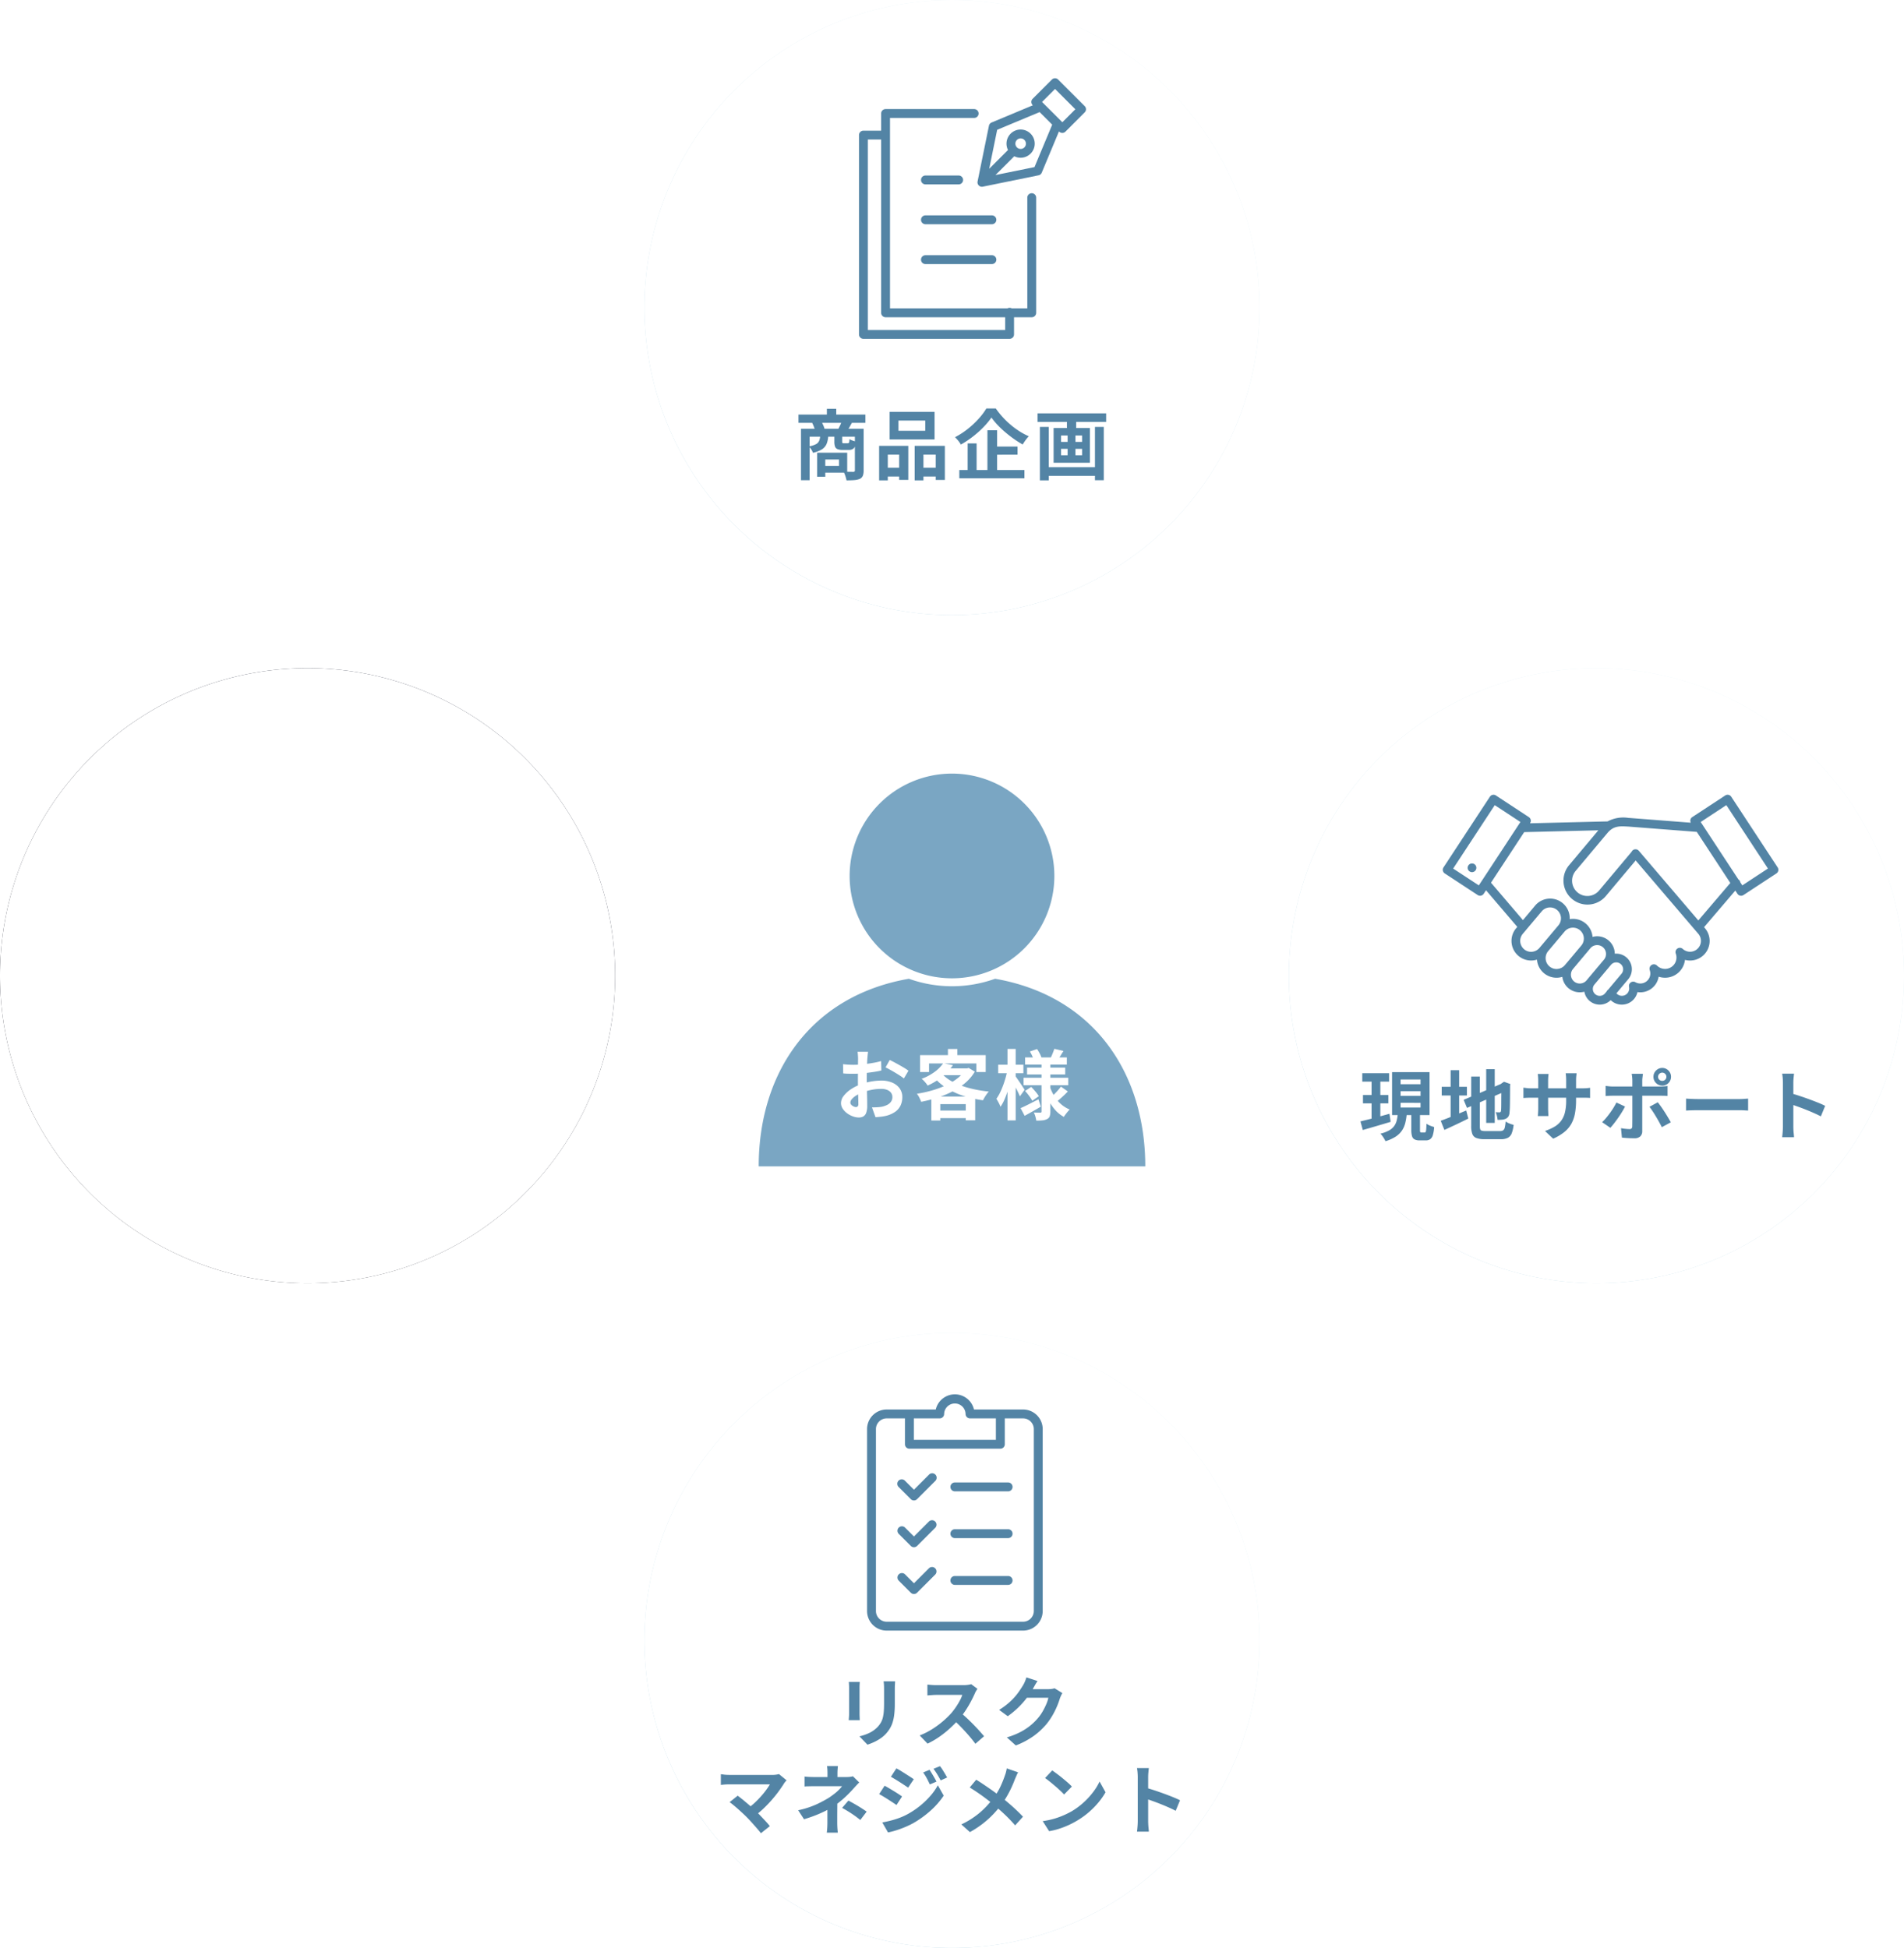 <svg xmlns="http://www.w3.org/2000/svg" xmlns:xlink="http://www.w3.org/1999/xlink" width="325" height="332.533" viewBox="0 0 325 332.533">
  <defs>
    <linearGradient id="linear-gradient" x1="0.765" y1="0.087" x2="0.19" y2="1.099" gradientUnits="objectBoundingBox">
      <stop offset="0" stop-color="#eaf6fa"/>
      <stop offset="1" stop-color="#a7ccde"/>
    </linearGradient>
    <filter id="Path_883">
      <feOffset input="SourceAlpha"/>
      <feGaussianBlur stdDeviation="17.5" result="blur"/>
      <feFlood flood-color="#91b1c6" result="color"/>
      <feComposite operator="out" in="SourceGraphic" in2="blur"/>
      <feComposite operator="in" in="color"/>
      <feComposite operator="in" in2="SourceGraphic"/>
    </filter>
    <clipPath id="clip-path">
      <rect id="Rectangle_603" data-name="Rectangle 603" width="45.75" height="44.484" fill="#5384a5"/>
    </clipPath>
    <filter id="Path_887">
      <feOffset input="SourceAlpha"/>
      <feGaussianBlur stdDeviation="17.5" result="blur-2"/>
      <feFlood flood-color="#91b1c6" result="color-2"/>
      <feComposite operator="out" in="SourceGraphic" in2="blur-2"/>
      <feComposite operator="in" in="color-2"/>
      <feComposite operator="in" in2="SourceGraphic"/>
    </filter>
    <filter id="Path_885">
      <feOffset input="SourceAlpha"/>
      <feGaussianBlur stdDeviation="17.5" result="blur-3"/>
      <feFlood flood-color="#91b1c6" result="color-3"/>
      <feComposite operator="out" in="SourceGraphic" in2="blur-3"/>
      <feComposite operator="in" in="color-3"/>
      <feComposite operator="in" in2="SourceGraphic"/>
    </filter>
    <linearGradient id="linear-gradient-4" x1="0.783" y1="0.117" x2="0.27" y2="0.934" gradientUnits="objectBoundingBox">
      <stop offset="0" stop-color="#212639"/>
      <stop offset="1" stop-color="#141621"/>
    </linearGradient>
    <filter id="Path_886" x="0" y="114.059" width="105" height="105" filterUnits="userSpaceOnUse">
      <feOffset input="SourceAlpha"/>
      <feGaussianBlur stdDeviation="10" result="blur-4"/>
      <feFlood flood-color="#113045" result="color-4"/>
      <feComposite operator="out" in="SourceGraphic" in2="blur-4"/>
      <feComposite operator="in" in="color-4"/>
      <feComposite operator="in" in2="SourceGraphic"/>
    </filter>
  </defs>
  <g transform="translate(-25 -6021.117)">
    <path d="M112.929,0A112.929,112.929,0,1,1,0,112.929,112.929,112.929,0,0,1,112.929,0Z" transform="translate(74.5 6073.617)" fill="none" stroke="#fff" stroke-width="24" opacity="0.242"/>
    <g transform="translate(160.022 6159.639)">
      <g transform="translate(-5.515 -6.462)">
        <g transform="translate(0 0)">
          <path d="M40.352,69.423a21.824,21.824,0,0,1-14.719,0C8.806,72.358,0,85.5,0,101.445H65.984c0-15.948-8.8-29.087-25.633-32.022" transform="translate(0 -34.401)" fill="#7aa6c3"/>
          <path d="M17.472,0A17.472,17.472,0,1,1,0,17.472,17.472,17.472,0,0,1,17.472,0Z" transform="translate(15.52)" fill="#7aa6c3"/>
        </g>
      </g>
      <path d="M5.668-10.556q-.013.1-.039.318t-.045.429q-.02.214-.033.383-.026.377-.045.826t-.032.923q-.013.474-.02.955t-.006.936q0,.533.013,1.176t.033,1.274q.02.631.026,1.151t.007.806A3.5,3.5,0,0,1,5.35-.13a1.143,1.143,0,0,1-.5.618,1.563,1.563,0,0,1-.754.175,3.01,3.01,0,0,1-1-.188A3.844,3.844,0,0,1,2.1-.052a3.015,3.015,0,0,1-.754-.786,1.74,1.74,0,0,1-.293-.968,2.031,2.031,0,0,1,.475-1.242A5.148,5.148,0,0,1,2.788-4.186a7.433,7.433,0,0,1,1.7-.832,9.433,9.433,0,0,1,1.794-.475,10.5,10.5,0,0,1,1.664-.149A4.711,4.711,0,0,1,9.75-5.31a3,3,0,0,1,1.287.968,2.472,2.472,0,0,1,.481,1.534,3.357,3.357,0,0,1-.286,1.391,2.76,2.76,0,0,1-.917,1.1A4.779,4.779,0,0,1,8.645.4Q8.2.494,7.768.539T6.942.611l-.6-1.677q.442,0,.852-.02a7.19,7.19,0,0,0,.747-.072A3.916,3.916,0,0,0,8.9-1.469a1.777,1.777,0,0,0,.676-.546,1.329,1.329,0,0,0,.247-.806,1.2,1.2,0,0,0-.24-.754,1.528,1.528,0,0,0-.67-.481,2.721,2.721,0,0,0-1-.169,8.373,8.373,0,0,0-1.658.169,9.673,9.673,0,0,0-1.605.468,5.678,5.678,0,0,0-1.027.513,3.115,3.115,0,0,0-.715.6.952.952,0,0,0-.26.6.494.494,0,0,0,.1.293A.964.964,0,0,0,3-1.339a1.475,1.475,0,0,0,.318.163.848.848,0,0,0,.28.058.418.418,0,0,0,.3-.11.6.6,0,0,0,.117-.436q0-.351-.019-1.008T3.959-4.134q-.02-.806-.02-1.6,0-.546.006-1.105T3.952-7.9q0-.507.007-.9t.007-.611q0-.143-.013-.364t-.033-.448a2.333,2.333,0,0,0-.045-.332Zm3.705,1.4q.494.234,1.111.572t1.183.669a8.907,8.907,0,0,1,.9.591l-.78,1.326a6.843,6.843,0,0,0-.644-.468q-.4-.26-.858-.533T9.4-7.507q-.429-.241-.741-.384ZM1.4-8.437q.572.065,1.007.085t.787.02q.507,0,1.118-.046t1.248-.13q.637-.085,1.242-.2t1.1-.26l.039,1.612q-.546.13-1.183.227t-1.28.175q-.643.078-1.222.117T3.25-6.8q-.65,0-1.066-.013T1.43-6.864Zm17.1-.169,1.664.338a10.426,10.426,0,0,1-1.781,1.917,11.049,11.049,0,0,1-2.548,1.567,2.206,2.206,0,0,0-.273-.4q-.182-.221-.377-.429a2.047,2.047,0,0,0-.377-.325A8.835,8.835,0,0,0,17.1-7.17,6.174,6.174,0,0,0,18.5-8.606Zm.351.884h3.887v1.157H17.8Zm3.419,0h.3l.273-.078,1.053.637a7.88,7.88,0,0,1-1.625,1.918,11.156,11.156,0,0,1-2.191,1.463A16.963,16.963,0,0,1,17.5-2.724a24.126,24.126,0,0,1-2.762.708,5.873,5.873,0,0,0-.312-.708,3.921,3.921,0,0,0-.416-.67,20.088,20.088,0,0,0,2.567-.559,16.569,16.569,0,0,0,2.379-.877,9.824,9.824,0,0,0,1.97-1.19A5.474,5.474,0,0,0,22.269-7.5Zm-4.03.871a6.7,6.7,0,0,0,1.97,1.469,13.7,13.7,0,0,0,2.769,1.033,20.8,20.8,0,0,0,3.3.579,4.38,4.38,0,0,0-.357.449q-.188.266-.358.546a5.569,5.569,0,0,0-.273.5,19.167,19.167,0,0,1-3.361-.761,12.847,12.847,0,0,1-2.84-1.313,9.231,9.231,0,0,1-2.2-1.9ZM16.471-2.912h7.488V1.144H22.347V-1.625H18v2.8H16.471ZM17.238-.52h5.889V.767H17.238Zm2.067-10.517h1.612v1.846H19.305ZM14.547-9.984H25.753V-7.1h-1.6V-8.567H16.081V-7.1H14.547Zm17.927.39H39.6v1.222H32.474Zm.338,1.742h6.513v1.17H32.812Zm-.6,1.729h7.631v1.274H32.214Zm5.252-4.94,1.56.364q-.273.442-.52.845t-.455.689l-1.209-.351q.169-.338.345-.78T37.466-11.063Zm-4.173.455,1.235-.416q.221.338.436.741a4.057,4.057,0,0,1,.305.7l-1.3.468a4.686,4.686,0,0,0-.273-.728A6.966,6.966,0,0,0,33.293-10.608Zm5.3,5.993,1.183.832q-.429.455-.917.9T38-2.132l-1-.754q.247-.221.546-.52t.578-.618Q38.4-4.342,38.6-4.615Zm-6.123.754,1.053-.7q.351.351.728.8a5.705,5.705,0,0,1,.572.786l-1.118.78a6.384,6.384,0,0,0-.533-.826A8.425,8.425,0,0,0,32.474-3.861ZM31.707-.936q.6-.26,1.4-.663t1.651-.845l.4,1.261q-.689.4-1.417.812T32.4.377Zm3.575-7.826H36.79V-.377a2.5,2.5,0,0,1-.111.825.859.859,0,0,1-.435.475,2,2,0,0,1-.786.228Q35,1.2,34.385,1.2a4.7,4.7,0,0,0-.156-.715,3.684,3.684,0,0,0-.26-.676q.338.013.67.019t.435.007a.206.206,0,0,0,.169-.052.286.286,0,0,0,.039-.169ZM36.7-4.615a8.321,8.321,0,0,0,.767,1.638A5.866,5.866,0,0,0,38.6-1.625,5.2,5.2,0,0,0,40.092-.7a3.771,3.771,0,0,0-.345.371q-.189.228-.364.461A3.382,3.382,0,0,0,39.1.559a5.388,5.388,0,0,1-1.5-1.2,7.928,7.928,0,0,1-1.131-1.7,11.8,11.8,0,0,1-.787-2.041ZM27.885-8.346h4.3V-6.9h-4.3Zm1.586-2.7h1.4V1.157h-1.4Zm-.026,3.692.858.286q-.13.78-.338,1.606T29.5-3.842a15.5,15.5,0,0,1-.566,1.489,6.806,6.806,0,0,1-.656,1.183,5.118,5.118,0,0,0-.319-.7q-.214-.4-.383-.663a7.1,7.1,0,0,0,.6-1A13.28,13.28,0,0,0,28.7-4.758q.247-.65.436-1.319T29.445-7.358Zm1.365.936q.1.13.331.462t.488.715q.26.384.475.715t.292.462L31.59-2.951q-.117-.273-.3-.663t-.4-.806l-.4-.78q-.188-.364-.331-.6Z" transform="translate(7.478 51.582)" fill="#fff"/>
    </g>
    <g class="circle-group" data-item="planning">
      <path class="arrow" d="M.288,32.976a.982.982,0,0,1,1.388-1.388l3.581,3.581V0H7.221V35.168L10.8,31.588a.982.982,0,0,1,1.389,1.388L6.239,38.927ZM6.239,36.15l.084-.084H6.154Z" transform="translate(181 6110.022)" fill="#fff" opacity="0.241"/>
      <g class="circle" data-type="innerShadowGroup">
        <path d="M52.5,0A52.5,52.5,0,1,1,0,52.5,52.5,52.5,0,0,1,52.5,0Z" transform="translate(135 6021.117)" fill="url(#linear-gradient)"/>
        <g transform="matrix(1, 0, 0, 1, 25, 6021.12)" filter="url(#Path_883)">
          <path d="M52.5,0A52.5,52.5,0,1,1,0,52.5,52.5,52.5,0,0,1,52.5,0Z" transform="translate(110)" fill="#fff"/>
        </g>
      </g>
      <path class="text" d="M.793-10.062H12.22v1.417H.793Zm4.849-.988h1.6v1.833h-1.6ZM1.222-7.631h10.01v1.352H2.7V1.144H1.222Zm9.2,0h1.495V-.52a2.44,2.44,0,0,1-.136.9,1.038,1.038,0,0,1-.514.533,3.006,3.006,0,0,1-.949.214Q9.763,1.17,9,1.17,8.957.962,8.879.689T8.7.149a3.068,3.068,0,0,0-.221-.462Q9-.3,9.483-.293t.656.007a.329.329,0,0,0,.221-.058.261.261,0,0,0,.065-.2ZM4.5-6.448H5.876a4.323,4.323,0,0,1-.26,1.339,2.029,2.029,0,0,1-.767.949,4.78,4.78,0,0,1-1.586.624,2.292,2.292,0,0,0-.292-.585,2.828,2.828,0,0,0-.41-.507A3.964,3.964,0,0,0,3.77-5a1.221,1.221,0,0,0,.553-.578A2.559,2.559,0,0,0,4.5-6.448Zm2.418-.013H8.255v1q0,.208.052.253a.363.363,0,0,0,.221.045h.663a.283.283,0,0,0,.175-.045.348.348,0,0,0,.091-.2A3.123,3.123,0,0,0,9.5-5.876a2.212,2.212,0,0,0,.526.253q.345.123.6.188a1.914,1.914,0,0,1-.377,1.118,1.2,1.2,0,0,1-.884.286H8.32a2.224,2.224,0,0,1-.877-.136.747.747,0,0,1-.416-.442,2.546,2.546,0,0,1-.11-.839ZM3.978-3.549H5.369V.559H3.978Zm.858,0H9.113V-.143H4.836V-1.3H7.709V-2.392H4.836ZM3.12-8.671l1.547-.26a5.86,5.86,0,0,1,.351.682,4.9,4.9,0,0,1,.247.67L3.64-7.254a4.21,4.21,0,0,0-.2-.689A6.422,6.422,0,0,0,3.12-8.671ZM8.2-8.944l1.729.26L9.5-7.911a5.971,5.971,0,0,1-.384.6l-1.547-.26q.169-.3.351-.689A7.45,7.45,0,0,0,8.2-8.944Zm9.659-.091v1.742h4.576V-9.035ZM16.354-10.53h7.67v4.719h-7.67ZM14.56-4.719h4.979V1.092h-1.56V-3.224H16.042V1.17H14.56Zm6.071,0h5.148V1.105h-1.56V-3.224H22.126V1.17H20.631ZM15.21-.988h3.419v1.5H15.21Zm6.136,0h3.64v1.5h-3.64ZM33.735-9.555a12.2,12.2,0,0,1-.962,1.209,15.923,15.923,0,0,1-1.241,1.235,18.191,18.191,0,0,1-1.443,1.163,15.454,15.454,0,0,1-1.58,1.008,3.1,3.1,0,0,0-.26-.416q-.169-.234-.364-.455t-.364-.39a13.369,13.369,0,0,0,2.171-1.41A15.029,15.029,0,0,0,31.557-9.36,11.1,11.1,0,0,0,32.864-11.1h1.612A14.528,14.528,0,0,0,35.659-9.62a14.188,14.188,0,0,0,1.378,1.326,13.983,13.983,0,0,0,1.508,1.105,11.011,11.011,0,0,0,1.573.832,5.418,5.418,0,0,0-.566.669q-.266.371-.487.734a16.9,16.9,0,0,1-1.528-.969q-.76-.539-1.475-1.151A16.5,16.5,0,0,1,34.749-8.32,11.006,11.006,0,0,1,33.735-9.555ZM33.826-4.6h4.355v1.391H33.826Zm-5.577,4H39.364V.819H28.249Zm4.8-6.786H34.7V.156H33.046Zm-3.38,2.249H31.2V.13H29.666ZM42.874-1.079H52V.4H42.874ZM41.6-10.27H53.313v1.456H41.6ZM42-7.956h1.521V1.17H42Zm9.4,0H52.91v9.1H51.4ZM46.618-9.841h1.573v2.665H46.618Zm.117,2.665h1.339v4.849H46.735ZM45.617-4.212v1.105h3.588V-4.212Zm0-2.275v1.092h3.588V-6.487ZM44.343-7.761h6.2v5.928h-6.2Z" transform="translate(160.5 6101.949)" fill="#5384a5"/>
      <g class="icon" transform="translate(164.625 6034.475)">
        <g transform="translate(0 0)" clip-path="url(#clip-path)">
          <path d="M227.776.222a.756.756,0,0,0-1.069,0L223.42,3.509a.756.756,0,0,0,0,1.069l.037.037-7.042,2.939a.756.756,0,0,0-.45.547l-1.938,9.5a.756.756,0,0,0-.017.2s0,.007,0,.011a.766.766,0,0,0,.009.084v0a.751.751,0,0,0,.051.17l.006.014q.015.032.032.063l.012.02c.011.018.023.036.036.053l.015.021c.015.019.031.037.048.055l.009.011a.756.756,0,0,0,.686.206l9.516-1.941a.756.756,0,0,0,.547-.45l2.938-7.044.038.038a.756.756,0,0,0,1.069,0l3.286-3.287a.756.756,0,0,0,0-1.069Zm-4.039,14.945-6.661,1.359,3.211-3.21a2.409,2.409,0,1,0,1.082-4.562h0a2.411,2.411,0,0,0-2.153,3.494l-3.208,3.207L217.366,8.8l7.247-3.024,2.148,2.147Zm-3-3.37a.9.9,0,0,1,0-1.267h0a.891.891,0,0,1,.634-.263h0a.9.9,0,1,1-.635,1.531m7.756-4.287-.3-.3h0l-2.864-2.864,0,0-.3-.3,2.218-2.218,3.466,3.466Z" transform="translate(-186.782)" fill="#5384a5"/>
          <path d="M.756,94.9H25.707a.756.756,0,0,0,.756-.756v-2.93h3.024a.756.756,0,0,0,.756-.756V70.8a.756.756,0,0,0-1.512,0V89.7H26.073a.755.755,0,0,0-.732,0H5.293V57.19H19.658a.756.756,0,1,0,0-1.512H4.537a.756.756,0,0,0-.756.756v2.93H.756A.756.756,0,0,0,0,60.12V94.144a.756.756,0,0,0,.756.756m.756-34.024H3.78V90.458a.756.756,0,0,0,.756.756H24.951v2.174H1.512Z" transform="translate(7 -50.416)" fill="#5384a5"/>
          <path d="M112.756,177.19h5.671a.756.756,0,1,0,0-1.512h-5.671a.756.756,0,1,0,0,1.512" transform="translate(-94.414 -159.075)" fill="#5384a5"/>
          <path d="M124.1,247.678H112.756a.756.756,0,0,0,0,1.512H124.1a.756.756,0,0,0,0-1.512" transform="translate(-94.414 -224.27)" fill="#5384a5"/>
          <path d="M124.1,319.678H112.756a.756.756,0,0,0,0,1.512H124.1a.756.756,0,0,0,0-1.512" transform="translate(-94.414 -289.465)" fill="#5384a5"/>
        </g>
      </g>
    </g>
    <g class="circle-group" data-item="management">
      <path class="arrow" d="M.288,5.951A.982.982,0,0,0,1.676,7.34L5.257,3.759V38.927H7.221V3.759L10.8,7.34A.982.982,0,0,0,12.19,5.951L6.239,0ZM6.239,2.777l.084.084H6.154Z" transform="translate(181 6225.176)" fill="#fff" opacity="0.235"/>
      <g class="circle" data-type="innerShadowGroup">
        <path d="M52.5,0A52.5,52.5,0,1,1,0,52.5,52.5,52.5,0,0,1,52.5,0Z" transform="translate(135 6248.65)" fill="url(#linear-gradient)"/>
        <g transform="matrix(1, 0, 0, 1, 25, 6021.12)" filter="url(#Path_887)">
          <path d="M52.5,0A52.5,52.5,0,1,1,0,52.5,52.5,52.5,0,0,1,52.5,0Z" transform="translate(110 227.53)" fill="#fff"/>
        </g>
      </g>
      <path class="text" d="M-9.711-10.088q-.013.273-.032.592t-.019.708v2.574a14.869,14.869,0,0,1-.1,1.82,7.145,7.145,0,0,1-.292,1.365A4.844,4.844,0,0,1-10.627-2a6.017,6.017,0,0,1-.643.852,5.318,5.318,0,0,1-.988.839,7.851,7.851,0,0,1-1.124.624,10.5,10.5,0,0,1-1.047.41L-15.8-.7a7.662,7.662,0,0,0,1.762-.617A4.863,4.863,0,0,0-12.662-2.34a4.122,4.122,0,0,0,.546-.754,3.333,3.333,0,0,0,.319-.839,6.776,6.776,0,0,0,.156-1.046q.046-.585.045-1.339v-2.47q0-.39-.019-.708t-.059-.592Zm-6.032.1q-.013.234-.026.462t-.013.54v4.394q0,.247.013.572t.026.559h-1.885q.013-.182.039-.52t.026-.624V-8.983q0-.182-.013-.475t-.039-.526ZM4.342-8.814q-.078.117-.227.364a2.776,2.776,0,0,0-.227.455q-.273.611-.67,1.365t-.9,1.515a14.985,14.985,0,0,1-1.06,1.423A21.685,21.685,0,0,1-.344-2.074,17.59,17.59,0,0,1-2.191-.6,14.154,14.154,0,0,1-4.173.546l-1.339-1.4A12.094,12.094,0,0,0-3.471-1.872,15.244,15.244,0,0,0-1.638-3.2,15.174,15.174,0,0,0-.182-4.589,11.688,11.688,0,0,0,.63-5.642a12.4,12.4,0,0,0,.683-1.112,5.636,5.636,0,0,0,.442-1.02H-2.652q-.273,0-.572.019l-.566.039q-.266.02-.409.033V-9.529q.2.013.481.039t.579.039q.292.013.487.013H1.937a5.485,5.485,0,0,0,.786-.052,3.378,3.378,0,0,0,.552-.117ZM1.43-4.771q.507.4,1.079.936T3.64-2.73q.559.572,1.034,1.1t.8.916L3.991.572Q3.51-.091,2.892-.806T1.592-2.23Q.91-2.938.208-3.575ZM18.837-8.086q-.1.182-.221.435t-.208.5a13.207,13.207,0,0,1-.475,1.306,13.72,13.72,0,0,1-.754,1.521,11.553,11.553,0,0,1-1.034,1.515A12.326,12.326,0,0,1,13.969-.78,13.831,13.831,0,0,1,10.894.858L9.36-.52a12.474,12.474,0,0,0,2.288-.9A10.279,10.279,0,0,0,13.325-2.5,9.82,9.82,0,0,0,14.6-3.731a7.053,7.053,0,0,0,.832-1.15,11.49,11.49,0,0,0,.65-1.281,5.514,5.514,0,0,0,.364-1.118H12.064l.6-1.469H16.38a4.77,4.77,0,0,0,.6-.039,2.574,2.574,0,0,0,.526-.117ZM14.6-10.14q-.234.338-.455.728l-.338.6A14.084,14.084,0,0,1,12.72-7.2,14.479,14.479,0,0,1,11.258-5.57,14.887,14.887,0,0,1,9.516-4.134L8.047-5.213A12.543,12.543,0,0,0,9.561-6.305,10.714,10.714,0,0,0,10.7-7.417a10.805,10.805,0,0,0,.826-1.066q.345-.513.591-.917a4.621,4.621,0,0,0,.325-.643,5.968,5.968,0,0,0,.26-.722ZM-28.236,6.81q-.143.156-.253.286a1.961,1.961,0,0,0-.188.26q-.39.624-.923,1.352t-1.183,1.469q-.65.741-1.372,1.43a14.655,14.655,0,0,1-1.488,1.248l-1.287-1.209a10.249,10.249,0,0,0,1.229-.981q.578-.54,1.079-1.1t.891-1.092q.39-.533.65-.975H-37.96q-.26,0-.553.013t-.552.039l-.39.039V5.77q.169.013.436.052t.553.052q.286.013.507.013h7.215a4.071,4.071,0,0,0,1.209-.143ZM-35.1,13.037q-.286-.286-.657-.63t-.767-.7q-.4-.351-.767-.656t-.669-.514l1.378-1.105q.26.2.618.481t.761.624q.4.338.819.7t.793.715q.429.416.89.9t.884.936q.423.455.722.845l-1.521,1.209q-.273-.364-.7-.852t-.89-1.007Q-34.671,13.466-35.1,13.037Zm15.626-8.658q-.026.234-.052.565t-.026.63V7.031h-1.7V5.575q0-.312-.019-.637a5.442,5.442,0,0,0-.059-.559Zm3.64,2.795q-.247.247-.526.546t-.487.533q-.351.4-.826.877t-1.027.956q-.553.481-1.151.91a13.357,13.357,0,0,1-1.573.943,20.106,20.106,0,0,1-1.846.832q-.975.384-1.989.682l-1-1.534a14.993,14.993,0,0,0,3.172-1.027,20.725,20.725,0,0,0,2.132-1.144q.494-.338.923-.676a7.915,7.915,0,0,0,.754-.67,4.856,4.856,0,0,0,.507-.591h-4.706q-.221,0-.546.006l-.631.013a5.125,5.125,0,0,0-.514.033V6.16q.377.052.852.072t.813.019h5.512a5.007,5.007,0,0,0,.578-.033,3.015,3.015,0,0,0,.5-.1Zm-3.744,2.834v.878q0,.527-.007,1.111t-.006,1.138v.942q0,.26.013.572t.039.6q.026.286.039.494h-1.872q.026-.182.052-.474t.039-.611q.013-.319.013-.579V10.7Zm3.926,3.575q-.559-.455-1.053-.8t-.988-.65q-.494-.306-1.066-.618l1.079-1.248q.6.325,1.066.592t.949.566q.481.3,1.1.728ZM-3.835,5.016q.182.273.4.63t.422.715q.208.357.364.67l-1.131.481q-.2-.416-.364-.747t-.357-.65q-.189-.319-.422-.643Zm1.781-.624a5.4,5.4,0,0,1,.429.6q.221.351.429.7t.364.637l-1.105.494q-.208-.4-.4-.728t-.384-.624q-.195-.3-.442-.624Zm-7.436.377q.325.169.728.416t.819.513l.793.507q.377.241.624.423l-.962,1.43-.643-.429q-.371-.247-.78-.507t-.806-.5q-.4-.24-.708-.422ZM-11.9,14q.728-.13,1.482-.325A14.572,14.572,0,0,0-8.918,13.2a10.861,10.861,0,0,0,1.443-.67,14.613,14.613,0,0,0,2.061-1.4A14.24,14.24,0,0,0-3.692,9.469,9.994,9.994,0,0,0-2.418,7.655l1,1.768a13.525,13.525,0,0,1-2.229,2.554A17.176,17.176,0,0,1-6.578,14.1a15.246,15.246,0,0,1-1.456.7q-.793.331-1.554.566a11.8,11.8,0,0,1-1.333.338Zm.4-6.266q.325.169.741.416t.832.5q.416.253.786.494t.617.423l-.949,1.456q-.286-.2-.656-.442t-.78-.507q-.409-.26-.806-.5t-.721-.41ZM11.284,5.445A5.544,5.544,0,0,0,11,6.023q-.156.358-.26.592-.234.65-.585,1.411T9.36,9.553a13.921,13.921,0,0,1-.975,1.469,18.349,18.349,0,0,1-1.359,1.592,16.289,16.289,0,0,1-1.735,1.566A16.934,16.934,0,0,1,3.055,15.65L1.6,14.337a14.479,14.479,0,0,0,3.068-1.943,14.775,14.775,0,0,0,2.3-2.438A10.359,10.359,0,0,0,8.236,7.947a18.07,18.07,0,0,0,.8-1.982,4.57,4.57,0,0,0,.188-.6q.085-.344.124-.591ZM4.134,6.706q.494.3,1.046.67t1.118.76q.566.39,1.079.767t.93.689q1.04.819,2.028,1.7t1.781,1.729l-1.339,1.482q-.858-.988-1.742-1.826t-1.911-1.7q-.351-.3-.806-.65t-.981-.741Q4.81,9.2,4.225,8.806t-1.2-.774ZM17.108,5.12q.338.234.793.572t.942.735q.487.4.917.773a9.068,9.068,0,0,1,.7.676L19.136,9.228q-.247-.273-.65-.65t-.871-.78q-.468-.4-.923-.767t-.806-.611Zm-1.625,8.658a13.768,13.768,0,0,0,1.911-.4,13.324,13.324,0,0,0,1.664-.6,15.13,15.13,0,0,0,1.4-.7,12.572,12.572,0,0,0,2.028-1.508A12.927,12.927,0,0,0,24.1,8.806a9.964,9.964,0,0,0,1.092-1.788l1.014,1.833a12.1,12.1,0,0,1-1.215,1.742,13.99,13.99,0,0,1-1.632,1.657A13.589,13.589,0,0,1,21.4,13.661a14.741,14.741,0,0,1-1.43.76,14.621,14.621,0,0,1-1.618.637,12.2,12.2,0,0,1-1.774.436Zm16.224-.026V6.277q0-.338-.033-.78a6.821,6.821,0,0,0-.1-.78H33.6q-.039.338-.078.748t-.039.813v7.475q0,.182.013.514t.052.682q.039.351.052.624H31.577q.052-.39.091-.91T31.707,13.752ZM33.1,8.084q.65.169,1.456.436t1.625.565q.819.3,1.54.592t1.2.539l-.741,1.794q-.546-.286-1.209-.579t-1.346-.565q-.682-.273-1.339-.507T33.1,9.943Z" transform="translate(187.5 6318.223)" fill="#5384a5"/>
      <g class="icon" transform="translate(173 6259.143)">
        <path d="M3.347,40.332H26.635a3.35,3.35,0,0,0,3.347-3.347V5.935a3.35,3.35,0,0,0-3.347-3.347H18.25a3.347,3.347,0,0,0-6.52,0H3.347A3.35,3.35,0,0,0,0,5.935V36.986a3.35,3.35,0,0,0,3.347,3.347M12.4,4.107a.759.759,0,0,0,.759-.759,1.829,1.829,0,0,1,3.657,0,.759.759,0,0,0,.759.759h4.416V7.764H7.987V4.107ZM1.518,5.935A1.831,1.831,0,0,1,3.347,4.107H6.469V8.523a.759.759,0,0,0,.759.759H22.753a.759.759,0,0,0,.759-.759V4.107h3.122a1.831,1.831,0,0,1,1.829,1.829V36.986a1.831,1.831,0,0,1-1.829,1.828H3.347a1.831,1.831,0,0,1-1.829-1.828Z" transform="translate(0 -0.001)" fill="#5384a5"/>
        <path d="M56.838,146.576a.759.759,0,0,0,1.073,0l3.105-3.105a.759.759,0,1,0-1.073-1.073l-2.568,2.568-1.533-1.533a.759.759,0,1,0-1.073,1.073Z" transform="translate(-49.371 -128.686)" fill="#5384a5"/>
        <path d="M150.759,160.057h9.085a.759.759,0,1,0,0-1.518h-9.085a.759.759,0,0,0,0,1.518" transform="translate(-135.768 -143.497)" fill="#5384a5"/>
        <path d="M56.838,230.75a.759.759,0,0,0,1.073,0l3.105-3.105a.759.759,0,0,0-1.073-1.073l-2.568,2.568-1.533-1.533a.759.759,0,0,0-1.073,1.073Z" transform="translate(-49.371 -204.874)" fill="#5384a5"/>
        <path d="M150.759,244.231h9.085a.759.759,0,1,0,0-1.518h-9.085a.759.759,0,0,0,0,1.518" transform="translate(-135.768 -219.685)" fill="#5384a5"/>
        <path d="M56.838,314.924a.759.759,0,0,0,1.073,0l3.105-3.105a.759.759,0,0,0-1.073-1.073l-2.568,2.568-1.533-1.533a.759.759,0,0,0-1.073,1.073Z" transform="translate(-49.371 -281.062)" fill="#5384a5"/>
        <path d="M150.759,328.4h9.085a.759.759,0,0,0,0-1.518h-9.085a.759.759,0,0,0,0,1.518" transform="translate(-135.768 -295.872)" fill="#5384a5"/>
      </g>
    </g>
    <g class="circle-group" data-item="support">
      <path class="arrow" d="M.288,32.976a.982.982,0,0,1,1.388-1.388l3.581,3.581V0H7.22V35.168L10.8,31.588a.982.982,0,0,1,1.389,1.388L6.239,38.928ZM6.239,36.15l.084-.084H6.154Z" transform="translate(260.928 6180.308) rotate(90)" fill="#fff" opacity="0.237"/>
      <g class="circle" data-type="innerShadowGroup">
        <path d="M52.5,0A52.5,52.5,0,1,1,0,52.5,52.5,52.5,0,0,1,52.5,0Z" transform="translate(245 6135.176)" fill="url(#linear-gradient)"/>
        <g transform="matrix(1, 0, 0, 1, 25, 6021.12)" filter="url(#Path_885)">
          <path d="M52.5,0A52.5,52.5,0,1,1,0,52.5,52.5,52.5,0,0,1,52.5,0Z" transform="translate(220 114.06)" fill="#fff"/>
        </g>
      </g>
      <path class="text" d="M.533-10.361H5.109v1.443H.533ZM.65-6.643H4.979v1.43H.65ZM.221-2.132l1.45-.357q.813-.2,1.709-.449l1.794-.494.2,1.378q-1.222.364-2.483.735T.624-.663ZM7.072-7.293v.806h3.406v-.806Zm0,1.989V-4.5h3.406V-5.3Zm0-3.978v.806h3.406v-.806ZM5.616-10.543h6.4v7.332h-6.4ZM8.9-3.8h1.482V-.663a.836.836,0,0,0,.045.357q.046.072.215.072h.533a.189.189,0,0,0,.175-.1,1.3,1.3,0,0,0,.091-.436q.032-.332.045-.969a2.358,2.358,0,0,0,.384.228,3.981,3.981,0,0,0,.481.2l.448.149A6.02,6.02,0,0,1,12.577.208a1.3,1.3,0,0,1-.455.7,1.314,1.314,0,0,1-.76.2h-1a1.954,1.954,0,0,1-.91-.169A.891.891,0,0,1,9.022.384,3.664,3.664,0,0,1,8.9-.65Zm-2.314.377H8.125a10.48,10.48,0,0,1-.253,1.554A4.081,4.081,0,0,1,7.306-.572,3.789,3.789,0,0,1,6.234.468a6.66,6.66,0,0,1-1.748.78A3.179,3.179,0,0,0,4.264.813,5.488,5.488,0,0,0,3.952.345a3.471,3.471,0,0,0-.325-.384A5.629,5.629,0,0,0,5.109-.591a2.7,2.7,0,0,0,.871-.754,2.791,2.791,0,0,0,.429-.936A7.022,7.022,0,0,0,6.591-3.419ZM2.119-9.789H3.614v7.631l-1.495.234ZM21.684-11.05H23.14v9.178H21.684ZM17.836-5.811,24.57-8.684l.559,1.339L18.408-4.433Zm1.287-3.978H20.6v8.424a2.04,2.04,0,0,0,.059.565.374.374,0,0,0,.26.254,2.041,2.041,0,0,0,.591.065H24.05a.913.913,0,0,0,.533-.13.823.823,0,0,0,.273-.481A6.3,6.3,0,0,0,25-2.119a3.025,3.025,0,0,0,.643.344,4,4,0,0,0,.721.227,5.534,5.534,0,0,1-.325,1.456,1.46,1.46,0,0,1-.663.767,2.572,2.572,0,0,1-1.2.234H21.4a3.933,3.933,0,0,1-1.384-.2,1.175,1.175,0,0,1-.7-.689,3.923,3.923,0,0,1-.195-1.391Zm5.148,1.274h-.1l.273-.2.286-.182,1.079.39-.052.26q0,.923-.007,1.683t-.013,1.339q-.006.578-.026.968t-.046.585a1.42,1.42,0,0,1-.195.709A1.051,1.051,0,0,1,25-2.574a1.925,1.925,0,0,1-.67.156q-.384.026-.7.026a4.8,4.8,0,0,0-.117-.682,3.248,3.248,0,0,0-.208-.631q.169.013.351.02t.273.007a.313.313,0,0,0,.188-.052.347.347,0,0,0,.1-.234q.013-.091.026-.416t.013-.878q0-.553.007-1.365T24.271-8.515Zm-10.179.481h4.3v1.482h-4.3Zm1.521-2.834h1.456v8.619H15.613Zm-1.69,8.632q.533-.195,1.248-.474t1.514-.618q.8-.338,1.593-.663l.351,1.378q-1.04.52-2.112,1.027t-1.97.91Zm23.1-3.51a12.5,12.5,0,0,1-.175,2.19,5.958,5.958,0,0,1-.6,1.781,4.846,4.846,0,0,1-1.2,1.437A8.294,8.294,0,0,1,33.111.819L31.72-.494a8.986,8.986,0,0,0,1.619-.728,3.786,3.786,0,0,0,1.124-.995,4.028,4.028,0,0,0,.657-1.43,8.32,8.32,0,0,0,.215-2.035V-9.139q0-.4-.026-.708t-.052-.5h1.859q-.026.2-.058.5a6.783,6.783,0,0,0-.033.708Zm-4.693-4.485q-.026.182-.052.488t-.026.682v4.654q0,.286.013.552t.02.468q.007.2.02.345h-1.82a3.064,3.064,0,0,0,.039-.345q.013-.2.026-.468t.013-.552V-9.061q0-.286-.02-.585t-.059-.585Zm-4.29,2.34q.13.013.338.045t.481.052q.273.02.6.02h8.528q.52,0,.845-.026t.585-.065v1.729a5.559,5.559,0,0,0-.559-.032q-.351-.006-.871-.006H29.458q-.325,0-.592.006t-.468.02q-.2.013-.358.026ZM51.025-9.75a.669.669,0,0,0,.208.5.7.7,0,0,0,.507.2.686.686,0,0,0,.494-.2.669.669,0,0,0,.208-.5.675.675,0,0,0-.208-.494.675.675,0,0,0-.494-.208.69.69,0,0,0-.507.208A.675.675,0,0,0,51.025-9.75Zm-.793,0a1.444,1.444,0,0,1,.2-.754,1.568,1.568,0,0,1,.546-.546,1.443,1.443,0,0,1,.761-.208,1.41,1.41,0,0,1,.754.208,1.587,1.587,0,0,1,.539.546,1.444,1.444,0,0,1,.2.754,1.479,1.479,0,0,1-.2.76,1.515,1.515,0,0,1-.539.546,1.444,1.444,0,0,1-.754.2,1.479,1.479,0,0,1-.761-.2,1.5,1.5,0,0,1-.546-.546A1.479,1.479,0,0,1,50.232-9.75Zm-1.794-.507q-.013.091-.039.3t-.052.435a3.552,3.552,0,0,0-.026.4V-.468a1.2,1.2,0,0,1-.331.89,1.39,1.39,0,0,1-1.021.331q-.351,0-.715-.013T45.539.7Q45.188.676,44.85.637L44.694-.975q.416.078.813.117t.631.039A.487.487,0,0,0,46.5-.93a.555.555,0,0,0,.117-.357q0-.117.007-.507t.007-.923V-9.126a5.806,5.806,0,0,0-.039-.617,4.3,4.3,0,0,0-.078-.514ZM42.068-8.19q.3.039.624.071t.637.033H51.35q.273,0,.643-.026t.644-.065v1.7q-.3-.026-.65-.033t-.624-.006H43.329q-.286,0-.631.013t-.631.039Zm3.315,3.523q-.221.442-.533.949T44.181-2.7q-.357.507-.7.942a9.449,9.449,0,0,1-.611.722L41.47-2a7.687,7.687,0,0,0,.669-.708q.345-.41.676-.865t.611-.91q.279-.455.487-.871Zm5.59-.728q.247.312.553.741t.618.917q.312.488.585.949t.468.812l-1.534.832q-.208-.416-.475-.9T50.635-3q-.286-.481-.566-.9t-.514-.722ZM55.8-6.019l.6.033q.364.02.761.032t.735.013H64.87q.455,0,.858-.033t.663-.045v2.041l-.663-.039q-.442-.026-.858-.026H57.889q-.559,0-1.144.019t-.949.046ZM72.332-1.248V-8.723q0-.338-.033-.78a6.823,6.823,0,0,0-.1-.78H74.23q-.039.338-.078.748t-.039.813v7.475q0,.182.013.514t.052.682q.039.351.052.624H72.2q.052-.39.091-.91T72.332-1.248Zm1.391-5.668q.65.169,1.456.436t1.625.565q.819.3,1.54.591t1.2.54L78.806-2.99q-.546-.286-1.209-.579t-1.346-.565q-.682-.273-1.339-.507t-1.189-.416Z" transform="translate(257 6214.68)" fill="#5384a5"/>
      <g class="icon" transform="translate(271.275 6156.789)">
        <path d="M49.238.336A.742.742,0,0,0,48.21.122L42.588,3.811a.742.742,0,0,0-.253.96L31.788,3.953h-.015l-.06,0a5.708,5.708,0,0,0-3.582.594l-13.247.326.019-.029a.743.743,0,0,0-.213-1.028L9.068.122A.742.742,0,0,0,8.04.336L.122,12.4A.742.742,0,0,0,.336,13.43l5.621,3.689a.742.742,0,0,0,1.028-.213l.395-.6,5.337,6.248-.206.245a3.345,3.345,0,0,0,3.566,5.342c0,.012,0,.025,0,.038a3.347,3.347,0,0,0,3.328,3.055c.1,0,.2,0,.3-.013a3.375,3.375,0,0,0,.7-.137,2.993,2.993,0,0,0,2.973,2.637,3.027,3.027,0,0,0,.787-.1,2.66,2.66,0,0,0,2.618,2.206q.118,0,.237-.01a2.643,2.643,0,0,0,1.64-.758,2.715,2.715,0,0,0,1.663.758q.122.011.243.011a2.729,2.729,0,0,0,2.662-2.142,3.173,3.173,0,0,0,3.62-2.628,3.48,3.48,0,0,0,1.084.174,3.413,3.413,0,0,0,3.405-3.048,3.377,3.377,0,0,0,.869.114,3.343,3.343,0,0,0,2.556-5.5L44.6,22.6l5.334-6.245.363.553a.742.742,0,0,0,1.028.213l5.622-3.689a.743.743,0,0,0,.213-1.028ZM6.151,15.47,1.771,12.6l7.1-10.825,4.38,2.874-.393.6v0L6.675,14.672v0Zm7.728,10.9a1.864,1.864,0,0,1-.229-2.622L16.886,19.9a1.861,1.861,0,1,1,2.852,2.393L16.5,26.145a1.863,1.863,0,0,1-2.622.229m5.7,3.365a1.861,1.861,0,0,1-1.588-3.051l2.8-3.334a1.861,1.861,0,0,1,2.852,2.393l-1.954,2.329-.843,1a1.849,1.849,0,0,1-1.264.658m2.831,2.142h0a1.517,1.517,0,0,1-.187-2.134l2.444-2.913.11-.132h0l.417-.5a1.514,1.514,0,0,1,2.351,1.907l-2.8,3.332c-.022.026-.042.052-.062.078l-.143.171a1.516,1.516,0,0,1-2.134.187m4.483,2.45a1.17,1.17,0,0,1-.86-.271h0a1.176,1.176,0,0,1-.177-1.618l2.8-3.334c.018-.021.035-.043.052-.065a1.178,1.178,0,0,1,1.8,1.521l-2.282,2.72c-.02.014-.039.028-.058.044a.739.739,0,0,0-.2.26l-.274.327a1.17,1.17,0,0,1-.8.416m17.167-9.22a1.859,1.859,0,0,1-3.1,1.214l0,0c-.014-.012-.028-.024-.042-.035l-.016-.013-.035-.023-.027-.018-.01-.005a.749.749,0,0,0-.465-.091h-.008l-.034.006-.04.008-.021.006-.051.016h0l-.016.007-.049.021-.024.013-.04.022-.03.019-.03.021-.034.028-.022.018c-.013.012-.025.024-.037.037l-.013.013,0,0c-.011.013-.022.026-.032.039l-.015.019c-.007.01-.014.02-.02.03l-.021.032h0a.753.753,0,0,0-.095.475v.006c0,.012,0,.023.007.035s0,.026.008.038,0,.014.006.022.01.034.016.05v0a1.947,1.947,0,0,1-3.213,2.039.753.753,0,0,0-1.229.794,1.705,1.705,0,0,1-2.447,2.053l-.011-.006-.039-.019-.028-.013-.04-.015-.029-.01-.04-.011-.03-.007-.041-.007-.031,0-.04,0h-.071l-.036,0-.035,0-.039.007-.014,0-.019.005-.038.01-.034.011-.034.013-.035.015-.03.015-.033.019-.029.018-.03.021-.029.023-.026.022-.028.027-.023.024-.025.029-.022.028-.021.029-.021.033-.011.017-.006.012-.018.036-.014.031c0,.012-.009.024-.014.036s-.008.022-.012.033-.006.023-.009.035-.006.024-.008.036,0,.023-.006.035,0,.024,0,.036,0,.024,0,.035,0,.025,0,.037,0,.023,0,.034,0,.026,0,.039,0,.022,0,.032,0,.027.007.041,0,.009,0,.013a1.246,1.246,0,0,1-2.15,1.1l2.012-2.4a2.663,2.663,0,0,0-2.273-4.365l-.018,0a3,3,0,0,0-3.8-2.863c0-.01,0-.021,0-.032a3.343,3.343,0,0,0-3.893-3.006,3.345,3.345,0,0,0-5.9-2.314L13.685,21.4,8.229,15.011l5.665-8.633,12.661-.311L21.54,12.043a4.095,4.095,0,0,0,6.274,5.264l5.109-6.09L43.629,23.752a1.849,1.849,0,0,1,.428,1.359m-.438-3.656L33.505,9.614l-.025-.029h0l-.016-.019h0l-.016-.017-.013-.013-.022-.023-.028-.024-.029-.025-.025-.018L33.3,9.42l-.024-.014-.039-.022-.027-.012-.039-.017-.027-.009L33.1,9.333l-.028-.006-.041-.009-.03,0-.04-.005h-.071l-.038,0-.033,0-.041.007-.03,0-.044.012-.026.007-.043.016-.025.009-.043.021-.023.011-.041.026-.022.014-.039.03-.021.016h0l-.033.031-.022.021c-.009.01-.018.02-.026.031l-.022.026c-.007.01-.014.02-.021.029s-.015.02-.022.031-.011.02-.017.031-.013.022-.018.033l-.006.014-5.554,6.621a2.61,2.61,0,1,1-4-3.355L28.1,6.532c1.043-1.243,2.084-1.183,3.525-1.1l.052,0,11.679.906,5.722,8.72Zm7.508-5.984-.346-.527a.74.74,0,0,0-.249-.438.751.751,0,0,0-.075-.055l-6.433-9.8L48.4,1.771l7.1,10.825Z" transform="translate(-0.001 0)" fill="#5384a5"/>
        <path d="M46.473,126.339a.743.743,0,1,0,.743.743.743.743,0,0,0-.743-.743" transform="translate(-41.486 -114.613)" fill="#5384a5"/>
      </g>
    </g>
    <g class="circle-group -active" data-item="information">
      <path class="arrow" d="M.288,5.951A.982.982,0,0,0,1.676,7.34L5.257,3.759V38.928H7.221V3.759L10.8,7.34A.982.982,0,0,0,12.19,5.951L6.239,0ZM6.239,2.777l.084.084H6.154Z" transform="translate(153 6180.308) rotate(90)" fill="#fff" opacity="0.795"/>
      <g class="circle" data-type="innerShadowGroup">
        <path d="M52.5,0A52.5,52.5,0,1,1,0,52.5,52.5,52.5,0,0,1,52.5,0Z" transform="translate(25 6135.176)" fill="url(#linear-gradient-4)"/>
        <g transform="matrix(1, 0, 0, 1, 25, 6021.12)" filter="url(#Path_886)">
          <path d="M52.5,0A52.5,52.5,0,1,1,0,52.5,52.5,52.5,0,0,1,52.5,0Z" transform="translate(0 114.06)" fill="#fff"/>
        </g>
      </g>
      <path class="text" d="M6.019-3.549h4.5v1.092h-4.5Zm-1.612-6.6h7.761v1.105H4.407Zm.351,1.638h7.059v1.04H4.758ZM4-6.929h8.58v1.118H4ZM6.032-1.872h4.5V-.78h-4.5ZM4.875-5.3h5.564V-4.16H6.318V1.17H4.875Zm5.343,0H11.7V-.325a2.156,2.156,0,0,1-.123.806.859.859,0,0,1-.488.455,2.448,2.448,0,0,1-.832.195q-.494.039-1.183.026a3.994,3.994,0,0,0-.163-.67,5.377,5.377,0,0,0-.253-.657q.4.026.8.026h.526q.234,0,.234-.208ZM7.475-11.05H9.022v4.5H7.475Zm-5.6,0H3.289V1.157H1.872ZM.754-8.476l1.092.143a11.256,11.256,0,0,1-.072,1.2Q1.7-6.474,1.6-5.824a10.269,10.269,0,0,1-.247,1.157L.221-5.057A8.321,8.321,0,0,0,.468-6.1q.1-.592.182-1.216T.754-8.476Zm2.314-.39.962-.4q.221.442.442.969A8.212,8.212,0,0,1,4.8-7.41L3.77-6.916a8.52,8.52,0,0,0-.3-.936Q3.263-8.411,3.068-8.866Zm17.94,2.847h3.965v1.235H21.008Zm-.78-4.472h4.784v1.365H21.645V1.157H20.228Zm4,0h1.443v2.457a2.068,2.068,0,0,1-.13.8.882.882,0,0,1-.52.462,2.836,2.836,0,0,1-.91.188q-.533.033-1.248.033a4.739,4.739,0,0,0-.176-.689,4.282,4.282,0,0,0-.267-.65q.325.013.644.019t.565,0q.247-.007.338-.007a.552.552,0,0,0,.2-.045.142.142,0,0,0,.058-.137ZM22.646-5.1A10.707,10.707,0,0,0,23.5-3.042a8.2,8.2,0,0,0,1.274,1.749A6.213,6.213,0,0,0,26.429-.052a4.429,4.429,0,0,0-.546.572,4.771,4.771,0,0,0-.468.663A6.892,6.892,0,0,1,23.7-.306a9.826,9.826,0,0,1-1.306-2.054,15.842,15.842,0,0,1-.93-2.451Zm1.885-.923h.26l.26-.052.936.338a14.868,14.868,0,0,1-.715,2.782,10.494,10.494,0,0,1-1.2,2.359A7.626,7.626,0,0,1,22.36,1.2a3.24,3.24,0,0,0-.468-.572A5.324,5.324,0,0,0,21.333.13a6.394,6.394,0,0,0,1.553-1.54,8.56,8.56,0,0,0,1.066-2.021,11.07,11.07,0,0,0,.579-2.288ZM14.508-9.893h5.005v1.3H14.508ZM14.43-2.561h5.226v1.313H14.43Zm-.39-5.148h5.954V-6.4H14.04Zm.273,2.834H19.8v1.313H14.313Zm2.054-6.136H17.81v3.8H16.367Zm0,6.682H17.81v5.46H16.367Zm1.755-2.262,1.3.325q-.2.442-.364.858t-.325.715l-1.118-.3q.091-.234.188-.513t.189-.566A3.788,3.788,0,0,0,18.122-6.591Zm-3.25.325,1.157-.3a6.208,6.208,0,0,1,.332.813,4.092,4.092,0,0,1,.188.76l-1.209.338a4.614,4.614,0,0,0-.175-.773Q15.028-5.876,14.872-6.266Z" transform="translate(64 6214.68)" fill="#fff"/>
      <g class="icon" transform="translate(55.276 6156.789)">
        <g transform="translate(0 3.828)" fill="none">
          <path d="M0,0H44.448V30.558H0Z" stroke="none"/>
          <path d="M 1.4 1.4 L 1.4 29.158 L 43.048 29.158 L 43.048 1.4 L 1.4 1.4 M -3.814697265625e-06 -1.9073486328125e-06 L 44.448 -1.9073486328125e-06 L 44.448 30.558 L -3.814697265625e-06 30.558 L -3.814697265625e-06 -1.9073486328125e-06 Z" stroke="none" fill="#fff"/>
        </g>
        <path d="M1576.317,5272.04v-4.391h13.17l4.327,4.391" transform="translate(-1575.258 -5267.649)" fill="none" stroke="#fff" stroke-linejoin="round" stroke-width="1.4"/>
        <g transform="translate(12.731 9.615)">
          <g transform="translate(0 0)">
            <path d="M27.49,19.538V16.456l-2.022-.179a7.559,7.559,0,0,0-.915-2.415L25.8,12.374,23.62,10.195,22.2,11.383a7.57,7.57,0,0,0-2.5-1.074l-.16-1.8H16.456l-.16,1.8a7.568,7.568,0,0,0-2.5,1.074l-1.419-1.188-2.179,2.179,1.246,1.488a7.559,7.559,0,0,0-.915,2.415L8.5,16.456v3.082l2.15.19a7.569,7.569,0,0,0,.98,2.172L10.195,23.62,12.374,25.8l1.79-1.5a7.556,7.556,0,0,0,2.083.832l.209,2.357h3.082l.209-2.357A7.556,7.556,0,0,0,21.83,24.3l1.79,1.5L25.8,23.62,24.36,21.9a7.569,7.569,0,0,0,.98-2.172Z" transform="translate(-8.504 -8.504)" fill="none" stroke="#fff" stroke-linecap="round" stroke-linejoin="round" stroke-width="1.4"/>
            <g transform="translate(4.716 4.508)" fill="none">
              <path d="M4.753,0A4.753,4.753,0,1,1,0,4.753,4.753,4.753,0,0,1,4.753,0Z" stroke="none"/>
              <path d="M 4.753 1.4 C 2.904 1.4 1.4 2.904 1.4 4.753 C 1.4 6.602 2.904 8.106 4.753 8.106 C 6.602 8.106 8.106 6.602 8.106 4.753 C 8.106 2.904 6.602 1.4 4.753 1.4 M 4.753 -3.814697265625e-06 C 7.378 -3.814697265625e-06 9.506 2.128 9.506 4.753 C 9.506 7.378 7.378 9.506 4.753 9.506 C 2.128 9.506 -3.814697265625e-06 7.378 -3.814697265625e-06 4.753 C -3.814697265625e-06 2.128 2.128 -3.814697265625e-06 4.753 -3.814697265625e-06 Z" stroke="none" fill="#fff"/>
            </g>
          </g>
        </g>
      </g>
    </g>
  </g>
</svg>
